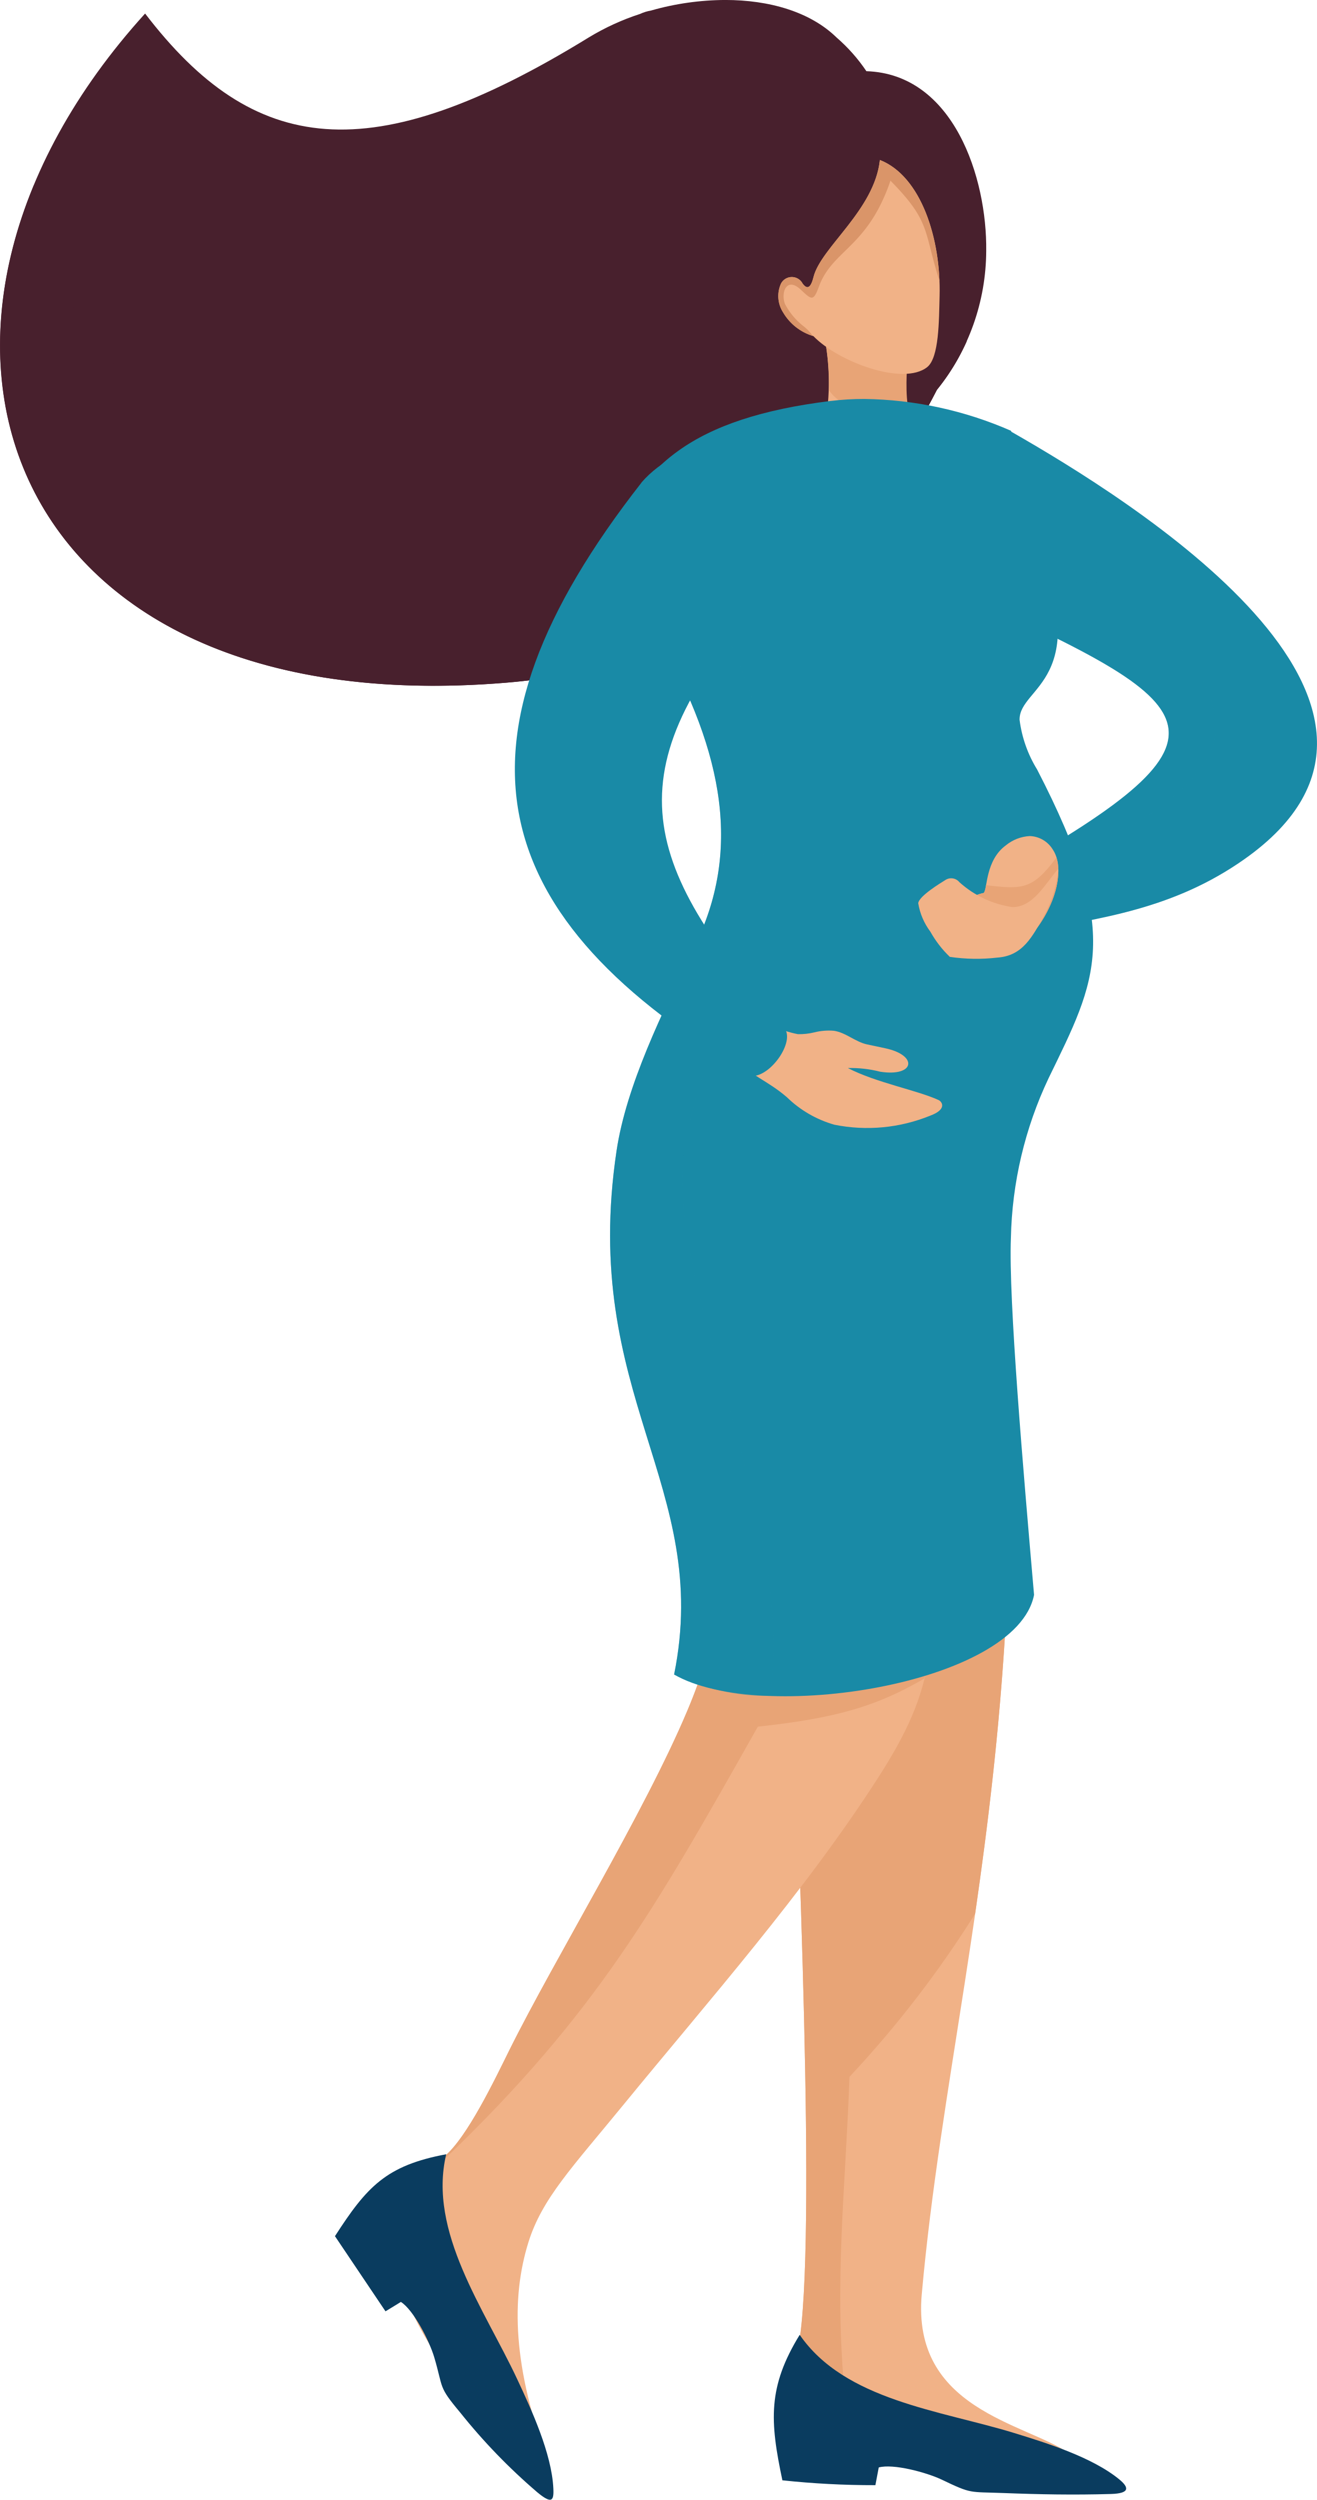 <svg xmlns="http://www.w3.org/2000/svg" xmlns:xlink="http://www.w3.org/1999/xlink" width="115.948" height="220" viewBox="0 0 115.948 220">
  <defs>
    <clipPath id="clip-path">
      <rect id="Rectangle_17325" data-name="Rectangle 17325" width="115.948" height="220" fill="none"/>
    </clipPath>
    <clipPath id="clip-path-2">
      <path id="Path_70108" data-name="Path 70108" d="M362.847,653.376c.65,8.839,1.162,16.676,1.32,21.664.455,14.411,2.246,52.6.6,61.694-.867,4.784,3.151,5,4.081,5.519,7.437,4.19,13.5,5.265,19.761,3.906-3.915-2.688-13.9-3.873-12.992-14,1.622-18.116,5.975-35.151,7.368-58.628.374-6.3.549-13.084.646-20.158Z" transform="translate(-362.847 -653.376)" fill="none"/>
    </clipPath>
    <linearGradient id="linear-gradient" x1="-1.743" y1="1.016" x2="-1.738" y2="1.016" gradientUnits="objectBoundingBox">
      <stop offset="0" stop-color="#e8a476"/>
      <stop offset="1" stop-color="#f1b287"/>
    </linearGradient>
    <clipPath id="clip-path-3">
      <path id="Path_70109" data-name="Path 70109" d="M362.847,653.376c.65,8.839,1.162,16.676,1.32,21.664.455,14.411,2.246,52.6.6,61.694-.867,4.784,3.151,5,4.081,5.519,4.851,2.733,9.118,4.14,13.236,4.412L368.873,741.3c-1.008-10.072.023-18.179.381-28.278a94.036,94.036,0,0,0,11.061-14.35c1.116-7.69,2.12-15.919,2.667-25.142.374-6.3.549-13.084.646-20.158Z" transform="translate(-362.847 -653.376)" fill="none"/>
    </clipPath>
    <linearGradient id="linear-gradient-2" x1="-0.324" y1="1.738" x2="-0.322" y2="1.738" gradientUnits="objectBoundingBox">
      <stop offset="0" stop-color="#cf8d61"/>
      <stop offset="1" stop-color="#e8a476"/>
    </linearGradient>
    <clipPath id="clip-path-4">
      <path id="Path_70110" data-name="Path 70110" d="M362.244,1103.144a75.916,75.916,0,0,0,8.189.428l.295-1.559c1.263-.352,4.2.429,5.573,1.084,2.643,1.267,2.361,1.05,5.414,1.167,3.213.123,6.165.179,9.451.084,1.711-.049,1.59-.585.74-1.284-2.368-1.945-6.4-3.209-9.279-4.091-6.506-1.991-14.881-2.86-18.859-8.635-2.815,4.582-2.633,7.577-1.523,12.807" transform="translate(-361.489 -1090.337)" fill="none"/>
    </clipPath>
    <linearGradient id="linear-gradient-3" x1="-2.002" y1="0.918" x2="-1.996" y2="0.918" gradientUnits="objectBoundingBox">
      <stop offset="0" stop-color="#105b91"/>
      <stop offset="1" stop-color="#0a3c5f"/>
    </linearGradient>
    <clipPath id="clip-path-5">
      <path id="Path_70111" data-name="Path 70111" d="M206.268,661.455a74.663,74.663,0,0,1,3.76,9.1c2.073,6.418,1.636,10.4-1.045,16.782-3.781,8.994-11.658,21.806-15.69,29.921-1.253,2.524-3.684,7.637-5.7,9.323-1.346,1.126-3,2.1-3.61,3.02-4.443,6.7,6.332,21.423,12.827,24.107-3.23-8.55-3.355-14.659-1.823-19.575,1.2-3.839,3.835-6.563,8.355-12.084,7.619-9.307,15.906-18.655,22.41-28.765,4.981-7.74,6-12.671,3.174-26.022-.4-1.893-.817-3.832-1.24-5.8Z" transform="translate(-182.939 -661.455)" fill="none"/>
    </clipPath>
    <linearGradient id="linear-gradient-4" x1="-0.385" y1="0.999" x2="-0.382" y2="0.999" xlink:href="#linear-gradient"/>
    <clipPath id="clip-path-6">
      <path id="Path_70112" data-name="Path 70112" d="M226.309,661.455a74.666,74.666,0,0,1,3.76,9.1c2.073,6.418,1.636,10.4-1.045,16.782-3.781,8.994-11.658,21.806-15.69,29.921-1.253,2.524-3.684,7.637-5.7,9.323l.038.217c13.3-12.772,18.427-21.872,27.552-38.037,6.617-.717,10.33-1.708,14.639-4.226.865-2.724.377-9.92.248-10.873-.258-1.908-.641-4.02-1.145-6.4-.4-1.893-.817-3.832-1.24-5.8Z" transform="translate(-207.634 -661.455)" fill="none"/>
    </clipPath>
    <linearGradient id="linear-gradient-5" x1="-0.315" y1="1.563" x2="-0.312" y2="1.563" xlink:href="#linear-gradient-2"/>
    <clipPath id="clip-path-7">
      <path id="Path_70113" data-name="Path 70113" d="M156.489,1013.258l4.447,6.612,1.355-.828c1.108.7,2.5,3.406,2.933,4.861.832,2.81.326,2.529,2.287,4.871a51.528,51.528,0,0,0,6.756,6.993c.561.469.917.68,1.136.684h.01c.285,0,.332-.373.3-1-.145-3.061-1.912-6.9-3.189-9.626-2.887-6.162-7.859-12.956-6.244-19.78-5.286.985-6.991,2.862-9.793,7.209" transform="translate(-156.489 -1006.049)" fill="none"/>
    </clipPath>
    <linearGradient id="linear-gradient-6" x1="-0.599" y1="0.942" x2="-0.594" y2="0.942" xlink:href="#linear-gradient-3"/>
    <clipPath id="clip-path-8">
      <path id="Path_70114" data-name="Path 70114" d="M57.325.929a3.73,3.73,0,0,0-.976.3A21.533,21.533,0,0,0,51.83,3.3C32.6,15.124,22.314,13.658,12.775,1.193-12.028,28.515-.336,63.81,44.562,60.087,60.051,58.8,73.9,51.1,82.484,34.315a19.607,19.607,0,0,0,4.342-12.23c.081-6.418-2.858-15.572-10.549-15.818a14.931,14.931,0,0,0-2.62-2.959C71.331,1.033,67.715,0,63.852,0a24.135,24.135,0,0,0-6.526.926" transform="translate(0 -0.003)" fill="none"/>
    </clipPath>
    <linearGradient id="linear-gradient-7" x1="0.132" y1="3.249" x2="0.134" y2="3.249" gradientUnits="objectBoundingBox">
      <stop offset="0" stop-color="#632e40"/>
      <stop offset="1" stop-color="#48202d"/>
    </linearGradient>
    <clipPath id="clip-path-9">
      <rect id="Rectangle_17307" data-name="Rectangle 17307" width="115.948" height="219.999" fill="none"/>
    </clipPath>
    <clipPath id="clip-path-10">
      <path id="Path_70116" data-name="Path 70116" d="M385.219,168.9a4.781,4.781,0,0,0,4.667,2.879c1.424-.181,2.659-1.414,3.037-3.6a9.8,9.8,0,0,1-.76-3.686l-2.768-2.043-4.045-.688a21.251,21.251,0,0,1-.131,7.137" transform="translate(-385.219 -161.766)" fill="none"/>
    </clipPath>
    <linearGradient id="linear-gradient-8" x1="-6.712" y1="15.628" x2="-6.694" y2="15.628" xlink:href="#linear-gradient"/>
    <clipPath id="clip-path-11">
      <path id="Path_70117" data-name="Path 70117" d="M386.165,165.619c1.1,1.667,4.713,2.877,7.169,2.206-.449-.976-.365-3.443-.263-4.558l-3.113-.814-4.045-.688a21.826,21.826,0,0,1,.252,3.853" transform="translate(-385.913 -161.766)" fill="none"/>
    </clipPath>
    <linearGradient id="linear-gradient-9" x1="-9.012" y1="22.196" x2="-8.989" y2="22.196" xlink:href="#linear-gradient-2"/>
    <clipPath id="clip-path-12">
      <path id="Path_70118" data-name="Path 70118" d="M366.592,85.013c-.219.884-.524,1.171-.963.568a1.073,1.073,0,0,0-1.908.026,2.653,2.653,0,0,0,.2,2.527,4.626,4.626,0,0,0,2.66,2.079c2.186,2.265,7.918,4.4,10.02,2.727,1.05-.838,1.034-4.084,1.091-6.258.132-5.02-1.621-10.55-5.256-11.971-.472,4.421-5.2,7.7-5.842,10.3" transform="translate(-363.469 -74.711)" fill="none"/>
    </clipPath>
    <linearGradient id="linear-gradient-10" x1="-3.179" y1="13.149" x2="-3.17" y2="13.149" xlink:href="#linear-gradient"/>
    <clipPath id="clip-path-14">
      <path id="Path_70120" data-name="Path 70120" d="M303.807,186.468c-12.206,1.51-16.924,5.775-19.559,13.018l4.448,7.856c5.812,10.264,7.2,18.86,3.146,27.109-2.88,5.863-6.024,12.3-6.878,17.993-3.24,21.583,8.431,29.475,5.064,46.112,7.6,4.389,30.141.868,31.689-7.01-.95-10.944-2.255-26.016-2.039-31.4A34.494,34.494,0,0,1,323,246.066c4.236-8.712,6.512-12.609-1.013-27.16a10.97,10.97,0,0,1-1.545-4.38c-.031-2.973,6.559-3.323,1.409-16.087-1.571-3.893-.645-5.29-2.168-9.347a33.267,33.267,0,0,0-12.9-2.8,24.292,24.292,0,0,0-2.982.179" transform="translate(-284.248 -186.289)" fill="none"/>
    </clipPath>
    <linearGradient id="linear-gradient-11" x1="-0.111" y1="1.683" x2="-0.11" y2="1.683" gradientUnits="objectBoundingBox">
      <stop offset="0" stop-color="#31adcc"/>
      <stop offset="1" stop-color="#198aa6"/>
    </linearGradient>
    <clipPath id="clip-path-16">
      <rect id="Rectangle_17314" data-name="Rectangle 17314" width="14.398" height="100.012" fill="none"/>
    </clipPath>
    <clipPath id="clip-path-17">
      <path id="Path_70121" data-name="Path 70121" d="M288.279,266.411l1.029,1.817c4.838,8.544,6.609,15.932,4.729,22.927l-.044.162q-.042.153-.088.306l-.009.031c-.031.105-.063.211-.1.317l-.038.121-.077.238-.065.195-.058.169-.094.263-.037.1-.1.274-.041.106q-.064.166-.132.332l-.017.04-.136.327-.031.074c-.045.106-.092.212-.14.318l-.025.054q-.17.377-.354.753c-2.881,5.863-6.024,12.3-6.878,17.993-3.24,21.583,8.431,29.475,5.064,46.112a19.033,19.033,0,0,0,8.418,1.885c2.416-14.638-8.823-35.349-7.607-47.385.642-6.35,5.494-16.186,7.026-26.262,1.412-9.29-.653-15.783-6.741-26.366Z" transform="translate(-285.001 -261.315)" fill="none" clip-rule="evenodd"/>
    </clipPath>
    <linearGradient id="linear-gradient-12" x1="-0.194" y1="1.994" x2="-0.191" y2="1.994" xlink:href="#linear-gradient-11"/>
    <clipPath id="clip-path-18">
      <path id="Path_70122" data-name="Path 70122" d="M342.565,481.616c1.613,1.735,2.914,2,4.708,3.531a9.836,9.836,0,0,0,4.193,2.431,14.683,14.683,0,0,0,8.441-.8c1.506-.56,1.037-1.231.726-1.374-1.881-.864-5.519-1.532-7.982-2.815a10.415,10.415,0,0,1,2.846.324c3.056.474,3.369-1.446.435-2.067l-1.588-.336c-1.03-.218-1.874-1.047-2.92-1.2a5.269,5.269,0,0,0-1.721.139,5.545,5.545,0,0,1-1.452.159,8.945,8.945,0,0,1-2.3-.778Z" transform="translate(-342.565 -478.831)" fill="none"/>
    </clipPath>
    <linearGradient id="linear-gradient-13" x1="-5.813" y1="6.782" x2="-5.797" y2="6.782" xlink:href="#linear-gradient"/>
    <clipPath id="clip-path-19">
      <path id="Path_70123" data-name="Path 70123" d="M251.67,211.109c-17.819,22.759-14.082,38.317,9.794,52.221,1.612-.018,3.711-3,2.8-4.2-13.023-14.815-15.331-22.966-1.005-38.632a7.872,7.872,0,0,0-.525-11.121,6.065,6.065,0,0,0-4.173-1.587,9.731,9.731,0,0,0-6.9,3.315" transform="translate(-240.521 -207.794)" fill="none"/>
    </clipPath>
    <linearGradient id="linear-gradient-14" x1="-0.402" y1="2.924" x2="-0.398" y2="2.924" xlink:href="#linear-gradient-11"/>
    <clipPath id="clip-path-20">
      <path id="Path_70124" data-name="Path 70124" d="M428.2,202.1a7.872,7.872,0,0,0,3.583,10.54c21.21,9.7,25.2,12.217,3.463,24.464-.54.783.809,4.929,1.574,5.217,7.126-1.2,13.428-2.107,19.553-6.415,19.305-13.578-10.119-31.711-20.513-37.65a6.323,6.323,0,0,0-2.756-.762c-2.146,0-3.5,1.763-4.906,4.608" transform="translate(-427.388 -197.489)" fill="none"/>
    </clipPath>
    <linearGradient id="linear-gradient-15" x1="-1.072" y1="2.905" x2="-1.069" y2="2.905" xlink:href="#linear-gradient-11"/>
    <clipPath id="clip-path-22">
      <rect id="Rectangle_17320" data-name="Rectangle 17320" width="15.314" height="26.285" fill="none"/>
    </clipPath>
    <clipPath id="clip-path-23">
      <path id="Path_70125" data-name="Path 70125" d="M489.1,283.479c12.715-7.953,11.184-11.279-.913-17.3a18.27,18.27,0,0,0-1.365-7.456c7.969,3.741,14.873,8.8,15.3,15.009.265,3.812-4.844,8.307-12.433,11.276q-.272-.74-.594-1.526" transform="translate(-486.82 -258.72)" fill="none" clip-rule="evenodd"/>
    </clipPath>
    <linearGradient id="linear-gradient-16" x1="-4.008" y1="5.858" x2="-4" y2="5.858" xlink:href="#linear-gradient-11"/>
    <clipPath id="clip-path-24">
      <path id="Path_70126" data-name="Path 70126" d="M445.327,391.255c-1.8,1.306-1.629,3.833-1.944,4.188-2.337.506-4.789,3.137-3.326,5.077.405.537,3.168.758,4.58.467a7.312,7.312,0,0,0,3.855-3.08c1.464-2.29,1.893-4.9.962-6.279a2.461,2.461,0,0,0-2.029-1.187,3.626,3.626,0,0,0-2.1.813" transform="translate(-439.616 -390.442)" fill="none"/>
    </clipPath>
    <linearGradient id="linear-gradient-17" x1="-5.202" y1="9.929" x2="-5.19" y2="9.929" xlink:href="#linear-gradient"/>
    <clipPath id="clip-path-25">
      <path id="Path_70127" data-name="Path 70127" d="M443.577,402.87a1.794,1.794,0,0,1-.193.678c-2.337.506-4.789,3.137-3.326,5.077.405.537,3.168.758,4.58.467a7.312,7.312,0,0,0,3.855-3.08c1.246-1.948,1.742-4.127,1.289-5.584-2.122,2.859-3.009,2.811-6.2,2.442" transform="translate(-439.616 -400.428)" fill="none"/>
    </clipPath>
    <linearGradient id="linear-gradient-18" x1="-6.146" y1="13.13" x2="-6.131" y2="13.13" xlink:href="#linear-gradient-2"/>
    <clipPath id="clip-path-26">
      <path id="Path_70128" data-name="Path 70128" d="M437.214,409.054a8.85,8.85,0,0,1-4.66-2.193.936.936,0,0,0-1.266-.169c-.362.23-2.285,1.382-2.358,2.021A5.7,5.7,0,0,0,430,411.22a9.419,9.419,0,0,0,1.711,2.215,16.024,16.024,0,0,0,4.186.064c2.241-.15,3.09-1.849,4.13-3.718a10.84,10.84,0,0,0,1.24-4.107c-1.179,1.358-2.219,3.4-4.056,3.38" transform="translate(-428.924 -405.674)" fill="none"/>
    </clipPath>
    <linearGradient id="linear-gradient-19" x1="-6.768" y1="10.148" x2="-6.752" y2="10.148" xlink:href="#linear-gradient"/>
  </defs>
  <g id="pixta_95993039" clip-path="url(#clip-path)">
    <g id="Group_17705" data-name="Group 17705" transform="translate(68.381 123.134)">
      <g id="Group_17704" data-name="Group 17704" clip-path="url(#clip-path-2)">
        <rect id="Rectangle_17300" data-name="Rectangle 17300" width="36.232" height="96.451" transform="translate(-10.57 1.202) rotate(-6.488)" fill="url(#linear-gradient)"/>
      </g>
    </g>
    <g id="Group_17707" data-name="Group 17707" transform="translate(68.381 123.134)">
      <g id="Group_17706" data-name="Group 17706" clip-path="url(#clip-path-3)">
        <rect id="Rectangle_17301" data-name="Rectangle 17301" width="95.576" height="40.558" transform="translate(-19.79 88.883) rotate(-77.448)" fill="url(#linear-gradient-2)"/>
      </g>
    </g>
    <g id="Group_17709" data-name="Group 17709" transform="translate(68.125 205.483)">
      <g id="Group_17708" data-name="Group 17708" clip-path="url(#clip-path-4)">
        <rect id="Rectangle_17302" data-name="Rectangle 17302" width="33.393" height="17.854" transform="matrix(0.993, -0.121, 0.121, 0.993, -2.227, 0.205)" fill="url(#linear-gradient-3)"/>
      </g>
    </g>
    <g id="Group_17711" data-name="Group 17711" transform="translate(34.476 124.656)">
      <g id="Group_17710" data-name="Group 17710" clip-path="url(#clip-path-5)">
        <rect id="Rectangle_17303" data-name="Rectangle 17303" width="64.637" height="98.662" transform="matrix(0.99, -0.14, 0.14, 0.99, -16.21, 1.815)" fill="url(#linear-gradient-4)"/>
      </g>
    </g>
    <g id="Group_17713" data-name="Group 17713" transform="translate(39.13 124.656)">
      <g id="Group_17712" data-name="Group 17712" clip-path="url(#clip-path-6)">
        <rect id="Rectangle_17304" data-name="Rectangle 17304" width="74.471" height="58.97" transform="matrix(0.267, -0.964, 0.964, 0.267, -16.806, 60.686)" fill="url(#linear-gradient-5)"/>
      </g>
    </g>
    <g id="Group_17715" data-name="Group 17715" transform="translate(29.492 189.598)">
      <g id="Group_17714" data-name="Group 17714" clip-path="url(#clip-path-7)">
        <rect id="Rectangle_17305" data-name="Rectangle 17305" width="35.601" height="34.434" transform="translate(-15.034 17.446) rotate(-49.246)" fill="url(#linear-gradient-6)"/>
      </g>
    </g>
    <g id="Group_17717" data-name="Group 17717" transform="translate(0 0.001)">
      <g id="Group_17716" data-name="Group 17716" clip-path="url(#clip-path-8)">
        <rect id="Rectangle_17306" data-name="Rectangle 17306" width="101.837" height="68.407" transform="translate(-15.037 0.142) rotate(-2.706)" fill="url(#linear-gradient-7)"/>
      </g>
    </g>
    <g id="Group_17719" data-name="Group 17719" transform="translate(0 0.001)">
      <g id="Group_17718" data-name="Group 17718" clip-path="url(#clip-path-9)">
        <path id="Path_70115" data-name="Path 70115" d="M82.777,73.065c.059-.146.117-.292.173-.44A10.658,10.658,0,0,0,76.136,60.73c-.391,4.047-2.448,6.388-5.418,11.283-2.162-.1-2.894.512-3.305,1.747-.146.439-.264.833-.364,1.188-9.51,14.553-64.878,25.394-62.8-11.4A3.155,3.155,0,0,1,3.03,65.567c-9.789,23.565,4.67,46.862,41.573,43.8,15.49-1.284,29.343-8.988,37.922-25.772a18.869,18.869,0,0,0,2.627-4.272c-2.069-.175-1.779-2.55-2.375-6.26" transform="translate(-0.042 -49.286)" fill="#48202d" fill-rule="evenodd"/>
      </g>
    </g>
    <g id="Group_17721" data-name="Group 17721" transform="translate(72.598 30.486)">
      <g id="Group_17720" data-name="Group 17720" clip-path="url(#clip-path-10)">
        <rect id="Rectangle_17308" data-name="Rectangle 17308" width="10.6" height="12.189" transform="translate(-3.131 1.068) rotate(-18.827)" fill="url(#linear-gradient-8)"/>
      </g>
    </g>
    <g id="Group_17723" data-name="Group 17723" transform="translate(72.728 30.486)">
      <g id="Group_17722" data-name="Group 17722" clip-path="url(#clip-path-11)">
        <rect id="Rectangle_17309" data-name="Rectangle 17309" width="8.036" height="8.58" transform="matrix(0.193, -0.981, 0.981, 0.193, -1.275, 6.479)" fill="url(#linear-gradient-9)"/>
      </g>
    </g>
    <g id="Group_17725" data-name="Group 17725" transform="translate(68.499 14.08)">
      <g id="Group_17724" data-name="Group 17724" clip-path="url(#clip-path-12)">
        <rect id="Rectangle_17310" data-name="Rectangle 17310" width="20.53" height="15.491" transform="matrix(0.044, -0.999, 0.999, 0.044, -1.152, 19.867)" fill="url(#linear-gradient-10)"/>
      </g>
    </g>
    <g id="Group_17727" data-name="Group 17727" transform="translate(0 0.001)">
      <g id="Group_17726" data-name="Group 17726" clip-path="url(#clip-path-9)">
        <path id="Path_70119" data-name="Path 70119" d="M366.531,90.193a4.565,4.565,0,0,1-2.612-2.058,2.652,2.652,0,0,1-.2-2.527,1.073,1.073,0,0,1,1.908-.026c.439.6.745.316.963-.568.644-2.607,5.37-5.882,5.842-10.3,3.315,1.3,5.065,6.01,5.247,10.638-1.412-4.462-.755-5.2-4.311-8.82-2.034,5.944-5.115,6.056-6.312,9.35-.482,1.328-.65,1.112-1.6.229-1.238-1.148-1.758.272-1.377,1.271a6.05,6.05,0,0,0,1.712,2.018,4.205,4.205,0,0,1,.739.8" transform="translate(-294.971 -60.632)" fill="#da9569" fill-rule="evenodd"/>
      </g>
    </g>
    <g id="Group_17729" data-name="Group 17729" transform="translate(53.569 35.108)">
      <g id="Group_17728" data-name="Group 17728" clip-path="url(#clip-path-14)">
        <rect id="Rectangle_17312" data-name="Rectangle 17312" width="122.566" height="107.009" transform="translate(-57.875 76.723) rotate(-54.191)" fill="url(#linear-gradient-11)"/>
      </g>
    </g>
    <g id="Group_17736" data-name="Group 17736" transform="translate(0 0.001)">
      <g id="Group_17735" data-name="Group 17735" clip-path="url(#clip-path-9)">
        <g id="Group_17734" data-name="Group 17734" transform="translate(53.711 49.246)" opacity="0.5" style="mix-blend-mode: multiply;isolation: isolate">
          <g id="Group_17733" data-name="Group 17733">
            <g id="Group_17732" data-name="Group 17732" clip-path="url(#clip-path-16)">
              <g id="Group_17731" data-name="Group 17731" transform="translate(0)">
                <g id="Group_17730" data-name="Group 17730" clip-path="url(#clip-path-17)">
                  <rect id="Rectangle_17313" data-name="Rectangle 17313" width="87.403" height="80.822" transform="translate(-52.341 55.751) rotate(-48.299)" fill="url(#linear-gradient-12)"/>
                </g>
              </g>
            </g>
          </g>
        </g>
      </g>
    </g>
    <g id="Group_17738" data-name="Group 17738" transform="translate(64.559 90.239)">
      <g id="Group_17737" data-name="Group 17737" clip-path="url(#clip-path-18)">
        <rect id="Rectangle_17316" data-name="Rectangle 17316" width="11.719" height="19.918" transform="translate(-1.227 9.125) rotate(-82.343)" fill="url(#linear-gradient-13)"/>
      </g>
    </g>
    <g id="Group_17740" data-name="Group 17740" transform="translate(45.328 39.16)">
      <g id="Group_17739" data-name="Group 17739" clip-path="url(#clip-path-19)">
        <rect id="Rectangle_17317" data-name="Rectangle 17317" width="60.816" height="63.145" transform="translate(-34.158 23.836) rotate(-40.93)" fill="url(#linear-gradient-14)"/>
      </g>
    </g>
    <g id="Group_17742" data-name="Group 17742" transform="translate(80.545 37.218)">
      <g id="Group_17741" data-name="Group 17741" clip-path="url(#clip-path-20)">
        <rect id="Rectangle_17318" data-name="Rectangle 17318" width="66.232" height="66.692" transform="matrix(0.655, -0.756, 0.756, 0.655, -23.298, 25.59)" fill="url(#linear-gradient-15)"/>
      </g>
    </g>
    <g id="Group_17749" data-name="Group 17749" transform="translate(0 0.001)">
      <g id="Group_17748" data-name="Group 17748" clip-path="url(#clip-path-9)">
        <g id="Group_17747" data-name="Group 17747" transform="translate(91.745 48.757)" opacity="0.5" style="mix-blend-mode: multiply;isolation: isolate">
          <g id="Group_17746" data-name="Group 17746">
            <g id="Group_17745" data-name="Group 17745" clip-path="url(#clip-path-22)">
              <g id="Group_17744" data-name="Group 17744" transform="translate(0 0)">
                <g id="Group_17743" data-name="Group 17743" clip-path="url(#clip-path-23)">
                  <rect id="Rectangle_17319" data-name="Rectangle 17319" width="22.076" height="29.508" transform="translate(-6.821 1.909) rotate(-15.632)" fill="url(#linear-gradient-16)"/>
                </g>
              </g>
            </g>
          </g>
        </g>
      </g>
    </g>
    <g id="Group_17751" data-name="Group 17751" transform="translate(82.849 73.582)">
      <g id="Group_17750" data-name="Group 17750" clip-path="url(#clip-path-24)">
        <rect id="Rectangle_17322" data-name="Rectangle 17322" width="15.385" height="14.956" transform="translate(-5.345 2.151) rotate(-26.458)" fill="url(#linear-gradient-17)"/>
      </g>
    </g>
    <g id="Group_17753" data-name="Group 17753" transform="translate(82.849 75.464)">
      <g id="Group_17752" data-name="Group 17752" clip-path="url(#clip-path-25)">
        <rect id="Rectangle_17323" data-name="Rectangle 17323" width="13.189" height="11.091" transform="translate(-2.767 0.354) rotate(-11.469)" fill="url(#linear-gradient-18)"/>
      </g>
    </g>
    <g id="Group_17755" data-name="Group 17755" transform="translate(80.834 76.452)">
      <g id="Group_17754" data-name="Group 17754" clip-path="url(#clip-path-26)">
        <rect id="Rectangle_17324" data-name="Rectangle 17324" width="11.967" height="14.463" transform="matrix(0.368, -0.93, 0.93, 0.368, -2.782, 6.885)" fill="url(#linear-gradient-19)"/>
      </g>
    </g>
  </g>
</svg>
